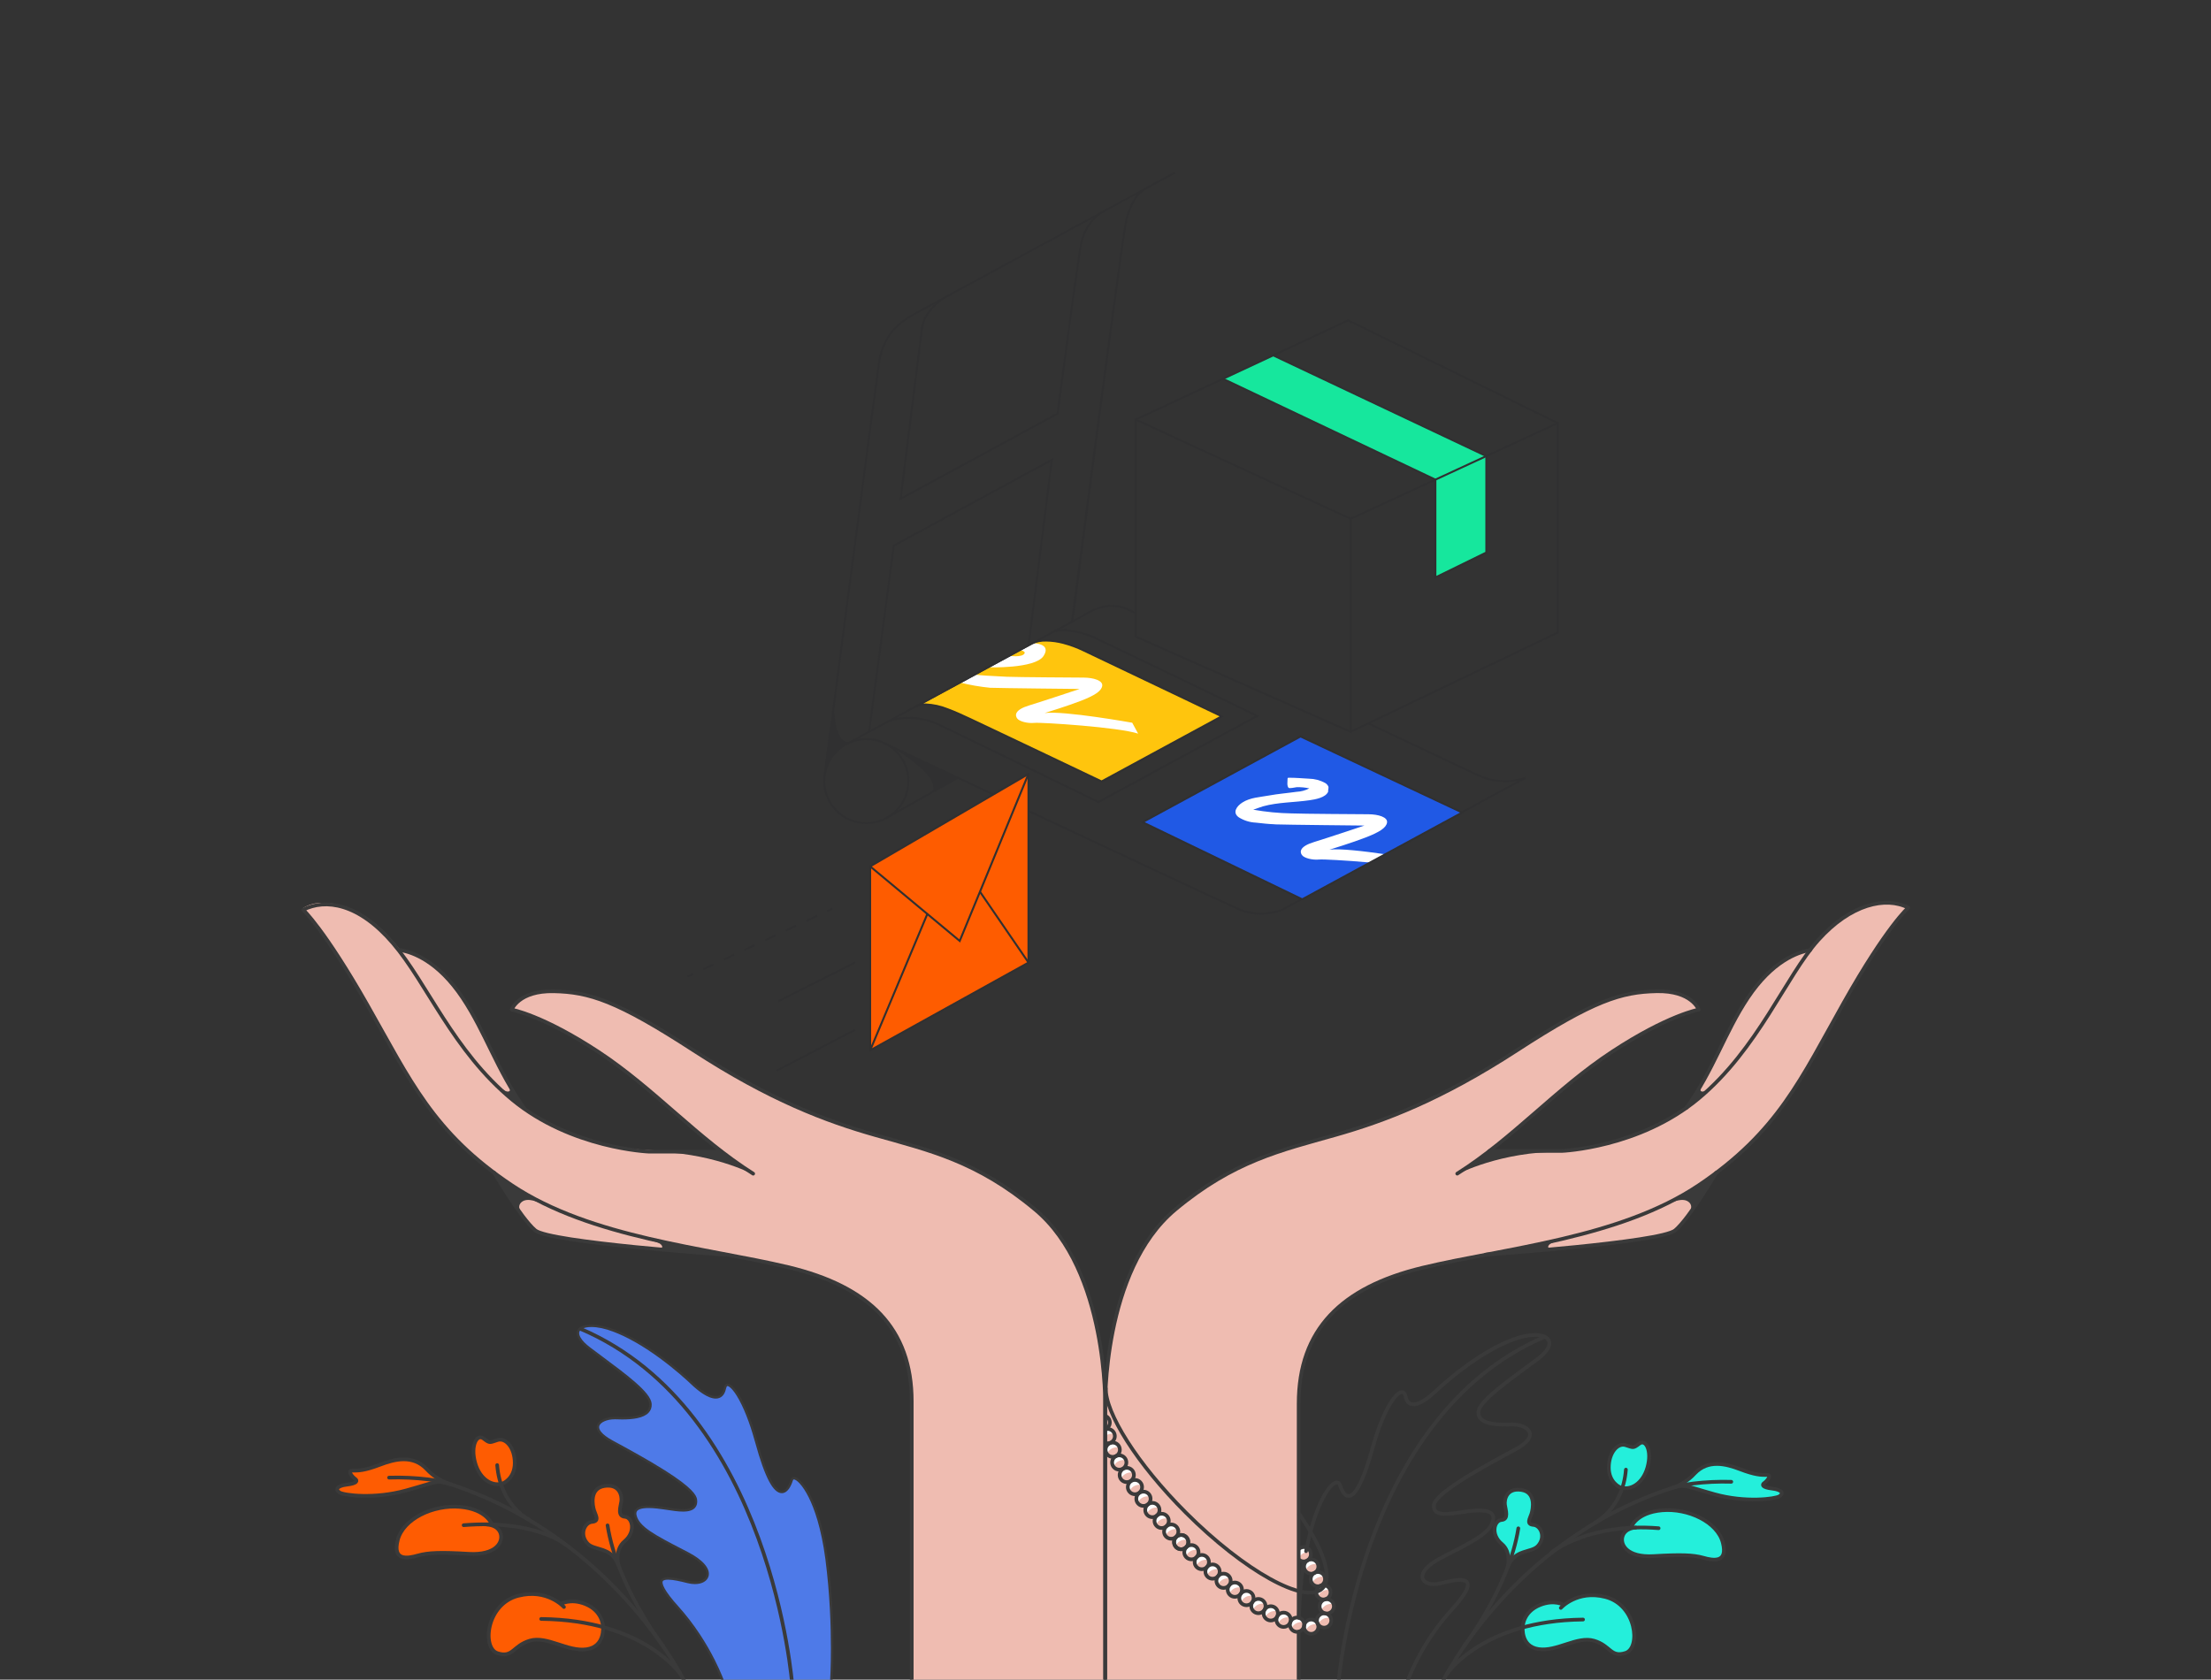 <?xml version="1.0" encoding="UTF-8"?>
<svg id="Calque_1" data-name="Calque 1" xmlns="http://www.w3.org/2000/svg" xmlns:xlink="http://www.w3.org/1999/xlink" viewBox="0 0 600 455.91">
  <rect x="0" y="0" width="600" height="455.91" fill="#333333" stroke="none"/>
  <defs>
    <style>
      .cls-1, .cls-2, .cls-3, .cls-4, .cls-5, .cls-6, .cls-7, .cls-8, .cls-9 {
        fill: none;
      }

      .cls-2 {
        stroke-miterlimit: 10;
        stroke-width: 1px;
      }

      .cls-2, .cls-3, .cls-4, .cls-5, .cls-6, .cls-7, .cls-8, .cls-9 {
        stroke: #3a3a3a;
      }

      .cls-3 {
        stroke-miterlimit: 10;
        stroke-width: 1px;
      }

      .cls-4 {
        stroke-miterlimit: 10;
        stroke-width: 1px;
      }

      .cls-5 {
        stroke-miterlimit: 10;
        stroke-width: 1px;
      }

      .cls-6 {
        stroke-width: .75px;
      }

      .cls-6, .cls-8, .cls-9 {
        stroke-linecap: round;
      }

      .cls-6, .cls-9 {
        stroke-linejoin: round;
      }

      .cls-10 {
        fill: #303031;
      }

      .cls-11 {
        fill: #24efdb;
      }

      .cls-12 {
        fill: #ffc50d;
      }

      .cls-13 {
        fill: #3a3a3a;
      }

      .cls-7 {
        stroke-miterlimit: 10;
      }

      .cls-14 {
        fill: #2059e5;
      }

      .cls-15 {
        fill: #fff;
      }

      .cls-16 {
        fill: #fe5c02;
      }

      .cls-17 {
        fill: #4e7ae8;
      }

      .cls-18 {
        fill: #16e79d;
      }

      .cls-19 {
        fill: #fe5c00;
      }

      .cls-20 {
        clip-path: url(#clippath);
      }

      .cls-21 {
        fill: #efbcb1;
      }
    </style>
    <clipPath id="clippath">
      <rect class="cls-1" x="186.5" y="46.68" width="236.45" height="244.14"/>
    </clipPath>
  </defs>
  <g>
    <g id="Groupe_6654" data-name="Groupe 6654">
      <path id="Tracé_134055" data-name="Tracé 134055" class="cls-16" d="M163.65,441.63s.08,3.37-1.52,4.66-3.94,2.08-7.74.91-4.83-1.73-7.73-2.09c-1.99-.2-3.98.34-5.6,1.52-.53.39-2.94,2.84-5.06,2.35s-3.33-1.83-3.38-4.91,1.15-6.47,4.56-9.3,8.69-2.09,9.69-1.84c1.58.43,3.1,1.07,4.51,1.89.89.66.88.44,1.38.28,1.93-.58,3.99-.51,5.87.2,2.83,1.1,4.18,3.06,4.52,4.13.22.72.39,1.46.5,2.21"/>
      <path id="Tracé_134056" data-name="Tracé 134056" class="cls-16" d="M167.68,424.09c-.75-1.35-1.92-2.43-3.33-3.07-2.35-1.05-3.97-.74-5.38-2.65-1.01-1.4-.9-3.31.26-4.58.55-.34,1.14-.6,1.76-.76.54-.03.96-.49.93-1.03,0-.13-.04-.26-.1-.38-.61-1.46-.95-3.02-.98-4.6-.01-2.01,1.37-3.81,3.35-3.71s2.76-.02,3.75,1.33.48,3.78.46,3.88-.41,1.7-.14,2.21c.25.5.73.86,1.28.96.74.2,1.36.72,1.69,1.42.41,1.3.22,2.72-.52,3.86-.83,1.02-1.3,1.52-1.97,2.25-.73.86-1.17,1.94-1.24,3.07-.12.6-.07,1.23.17,1.8"/>
      <path id="Tracé_134057" data-name="Tracé 134057" class="cls-16" d="M133.28,413.99s2.2.39,2.61,2.43-1.28,3.86-2.36,4.32-2.31,1.22-5.7,1.04c-3.45-.25-6.92-.32-10.38-.22-2.08.2-4.14.6-6.14,1.19-.92.19-2.95.15-3.31-1.04s-.8-2.39.49-5.22,4.73-5.37,7.65-6.23,4.93-1.43,8.06-1.29,5.45.91,6.71,1.92,1.67,1.26,2.09,2.01.27,1.1.27,1.1"/>
      <path id="Tracé_134074" data-name="Tracé 134074" class="cls-16" d="M135.92,402.77s-2.76.94-5.25-2.23c-1.69-2.27-2.43-5.11-2.08-7.91.17-.72.67-2.27,1.31-2.37s1.27.25,2.16.82.89.46,2.02.1,1.85-.87,3.24.19c1.44,1.33,2.29,3.18,2.37,5.13-.05,1.52-.3,3.78-1.44,4.79s-1.08,1.36-2.33,1.48"/>
      <path id="Tracé_134075" data-name="Tracé 134075" class="cls-16" d="M120.03,402.23c-.11-.03-1.61-.32-5.38,1.08s-9.53,2.29-12.65,2.61-7.7-.05-9.35-.61-1.34-1.53-.26-2,2.54-.25,3.37-.65,1.47-.57.81-1.12-1.44-1.13-1.51-1.75.07-.61.87-.62c2.38-.06,4.72-.57,6.91-1.49,2.98-1.33,4.9-1.66,6.52-1.57s3.83.21,5.45,1.74c1.18,1.15,2.43,2.22,3.74,3.22.77.56,1.5,1.16,1.5,1.16"/>
      <g id="Tracé_134088" data-name="Tracé 134088">
        <path class="cls-17" d="M196.61,457.47h28.92c.07-1.05.29-4.78.29-10.08,0-5.79-.25-14.69-1.5-24.25-1.12-8.59-3.08-13.89-4.53-16.83-.81-1.65-1.69-3.01-2.54-3.92-.7-.75-1.36-1.18-1.82-1.18-.1,0-.41,0-.57.51-.68,2.1-1.61,3.21-2.69,3.21-1.03,0-2.06-.99-3.15-3.01-1.2-2.23-2.45-5.74-3.74-10.44-.92-3.35-2.43-8.12-4.47-11.81-1.55-2.81-2.77-3.81-3.4-3.81-.42,0-.63.54-.72,1-.42,1.99-1.57,2.41-2.47,2.41-2.02,0-4.6-2.05-6.41-3.77-1.22-1.16-4.53-4.19-8.82-7.31-4.5-3.26-8.7-5.64-12.51-7.08-2.2-.83-4.28-1.27-6.01-1.27-1.92,0-3.25.56-3.57,1.5-.18.53-.04,1.19.39,1.91.51.85,1.39,1.76,2.62,2.69,1.13.86,2.3,1.73,3.53,2.65,3.1,2.3,6.3,4.68,8.75,6.83,2.87,2.52,4.24,4.32,4.31,5.67.04.83-.21,1.55-.76,2.12-1.1,1.16-3.38,1.72-6.96,1.72-.53,0-1.1-.01-1.7-.04-.11,0-.22,0-.33,0-2.26,0-4.19.91-4.5,2.11-.18.72.07,2.23,3.79,4.25l.4.22c3.66,1.99,9.18,4.99,13.74,7.87,2.51,1.59,4.48,2.99,5.88,4.17,1.71,1.45,2.61,2.6,2.74,3.52.12.82-.04,1.48-.45,1.97-.55.63-1.54.94-3.03.94-1.33,0-2.9-.24-4.28-.46-.33-.05-.64-.1-.95-.15-1.08-.16-2.69-.37-4.11-.37-1.76,0-2.89.31-3.37.93-.29.38-.35.88-.18,1.53.83,3.24,5.15,5.48,13,9.54.34.18.69.36,1.04.54,2.05,1.06,3.56,2.16,4.5,3.28,1.08,1.28,1.14,2.27.99,2.88-.29,1.21-1.61,1.96-3.43,1.96-.62,0-1.28-.09-1.95-.26-1.91-.49-3.87-.94-5.29-.94-.99,0-1.59.22-1.78.65-.2.46-.01,1.24.56,2.26.69,1.24,1.94,2.87,3.71,4.84,2.11,2.34,4.1,4.92,5.91,7.68,1.45,2.21,2.79,4.53,3.99,6.91,1.71,3.4,2.64,5.95,2.89,6.7Z"/>
        <path class="cls-13" d="M196.84,457.15c-.34-.95-1.24-3.34-2.84-6.52-1.2-2.39-2.55-4.72-4.01-6.94-1.82-2.77-3.82-5.37-5.94-7.72-1.76-1.95-2.99-3.56-3.67-4.78-.71-1.29-.62-1.81-.54-1.97.18-.4,1-.45,1.48-.45,1.38,0,3.32.45,5.21.93.7.18,1.38.27,2.03.27,1.98,0,3.41-.84,3.74-2.2.17-.68.12-1.78-1.06-3.17-.97-1.14-2.52-2.27-4.6-3.35-.35-.18-.7-.36-1.04-.54-3.91-2.02-7-3.62-9.16-5.1-2.17-1.49-3.3-2.79-3.67-4.23-.14-.55-.1-.96.13-1.25.29-.37,1.06-.81,3.12-.81,1.4,0,2.99.21,4.06.37.3.04.62.09.95.14,1.39.22,2.97.46,4.33.46,1.59,0,2.66-.35,3.28-1.06.48-.56.66-1.31.53-2.23-.16-1.12-1.24-3.16-8.77-7.92-4.57-2.89-10.1-5.9-13.76-7.88l-.4-.22c-1.47-.8-2.52-1.59-3.12-2.35-.45-.57-.62-1.08-.51-1.53.27-1.04,2.1-1.86,4.18-1.86.1,0,.21,0,.32,0,.6.02,1.18.04,1.71.04,1.63,0,2.96-.11,4.07-.34,1.43-.3,2.45-.78,3.12-1.48.61-.64.89-1.43.84-2.36-.04-.8-.48-1.72-1.35-2.81-.72-.89-1.72-1.91-3.07-3.09-2.46-2.16-5.67-4.54-8.77-6.85-1.24-.92-2.41-1.79-3.53-2.64-1.2-.91-2.06-1.79-2.54-2.6-.27-.45-.55-1.09-.36-1.64.12-.36.44-.66.93-.88.58-.26,1.39-.4,2.33-.4,1.69,0,3.73.43,5.89,1.25,3.78,1.42,7.96,3.79,12.43,7.04,4.27,3.1,7.57,6.13,8.78,7.28,1.85,1.76,4.51,3.86,6.64,3.86.72,0,1.32-.23,1.8-.69.47-.45.8-1.12.98-1.98.07-.34.22-.74.4-.74.38,0,1.52.76,3.11,3.65,2.02,3.66,3.53,8.41,4.44,11.74,1.29,4.72,2.56,8.26,3.76,10.51,1.15,2.14,2.27,3.18,3.44,3.18.71,0,1.35-.38,1.91-1.14.41-.56.78-1.34,1.09-2.3.09-.29.2-.29.26-.29.28,0,.85.28,1.58,1.08.82.89,1.68,2.22,2.49,3.84,1.44,2.91,3.38,8.18,4.5,16.73,1.24,9.53,1.5,18.42,1.5,24.2,0,4.87-.19,8.41-.27,9.76h-28.38M196.38,457.8h29.46s1.23-16.16-1.19-34.69c-2.42-18.54-9.13-24.47-10.09-21.48-1.35,4.21-4.43,6.33-8.95-10.22-3.68-13.48-8.42-18.44-9.22-14.61-.8,3.84-4.56,2.06-8.34-1.53-3.78-3.59-12.68-11.16-21.44-14.45-8.76-3.3-13.74.17-6.87,5.4,6.87,5.23,16.29,11.61,16.46,14.9.17,3.3-4.78,3.64-9.07,3.46-4.29-.17-8.59,2.95-1.2,6.96,7.39,4.01,22.08,11.93,22.6,15.55.52,3.61-4.74,2.47-8.34,1.94-3.61-.53-8.93-1.03-8.03,2.5.91,3.53,5.62,5.84,14.21,10.28,8.59,4.45,5.5,8.56.34,7.25-5.15-1.31-12.32-2.85-3.12,7.34,9.2,10.19,12.8,21.4,12.8,21.4Z"/>
      </g>
      <path id="Tracé_134089" data-name="Tracé 134089" class="cls-9" d="M186.59,457.95s-18.62-39.88-63.89-54.95c-2.11-.7-4.28-1.18-6.48-1.45-3.53-.43-7.09-.59-10.64-.48"/>
      <path id="Tracé_134090" data-name="Tracé 134090" class="cls-9" d="M184.59,454.37s-9.87-14.67-37.73-14.94"/>
      <path id="Tracé_134091" data-name="Tracé 134091" class="cls-9" d="M152.19,435.35s2.62-1.56,6.58,0c4.85,1.91,4.85,6.08,4.85,6.08,0,0,.67,5.49-4.43,6.23s-10.72-3.72-15.39-2.34-4.57,4.78-8.81,3.4-3.05-13.38,5.67-15.59c7.87-2,12.38,3.06,12.38,3.06"/>
      <path id="Tracé_134092" data-name="Tracé 134092" class="cls-9" d="M180.01,446.9s-12.58-16.43-15.14-32.87"/>
      <path id="Tracé_134093" data-name="Tracé 134093" class="cls-9" d="M167.79,424.71s-1.05-4.08,1.7-6.35c3.1-2.57,2.17-6.51.07-6.67s-1.16-2.73-.95-4.19-.44-4.79-4.58-4.16-3.22,5.31-2.8,6.64,1.55,2.92-.57,3.1c-1.97.17-3.5,3.33-1.27,5.83,1.84,2.06,6.45.79,8.4,5.8Z"/>
      <path id="Tracé_134094" data-name="Tracé 134094" class="cls-9" d="M153.35,419.18s-8.2-6.76-27.53-5.2"/>
      <path id="Tracé_134095" data-name="Tracé 134095" class="cls-9" d="M132.17,413.81s2.86.03,3.66,2.36-1.14,6.03-8.65,5.58-10.98-.34-13.77.46-6.94,1.54-5.47-4.21,9.62-9.62,16.9-8.99,8.65,4.78,8.65,4.78"/>
      <path id="Tracé_134096" data-name="Tracé 134096" class="cls-9" d="M143.58,412.49s-7.81-3.85-8.66-14.82"/>
      <path id="Tracé_134097" data-name="Tracé 134097" class="cls-9" d="M136.59,402.57s3.1-1.29,3.1-5.47-2.46-6.93-4.65-6.24-2.05.96-3.83-.41-3.6,1.92-2.26,6.65c1.27,4.48,4.76,6.57,7.65,5.47Z"/>
      <path id="Tracé_134098" data-name="Tracé 134098" class="cls-9" d="M122.31,402.86c-2.5-.76-4.76-2.18-6.53-4.11-3.73-3.92-8.6-2.74-12.7-1.17s-5.83,1.62-7.41,1.59.04,1.79.72,2.25.61,1.21-2.25,1.55-3.14,1.42-1.98,2.15,9.42,1.84,18.08-.57,8.1-2.9,12.06-1.68Z"/>
      <path id="Tracé_134099" data-name="Tracé 134099" class="cls-9" d="M215.01,457.55s-5.48-74.64-57.44-96.85"/>
    </g>
    <path id="Tracé_87366" data-name="Tracé 87366" class="cls-6" d="M252.65,342.67s15.93-.42,20.84,0,12.76,1.56,16.08,1.47,1.87,2.97-9.21,3.82c-11.08.86-27.72.93-27.72.93"/>
    <path id="Tracé_87371" data-name="Tracé 87371" class="cls-6" d="M252.65,363.33s11.69.16,16.03,1.33,7.66,2.87,3.84,3.46-19.87.94-19.87.94"/>
    <path id="Tracé_87372" data-name="Tracé 87372" class="cls-21" d="M299.92,458.03v-78.6s-.23-22.64-9.69-39.67c-9.46-17.03-29.38-24.47-39.15-27.76-9.77-3.28-23.18-6.27-32.31-10.43s-19.29-9.26-27.43-14.46c-8.14-5.2-16.5-10.55-22.89-13.53s-12.55-4.97-19.84-4.52-8.84,3.32-9.77,4.97c0,0,8.95,2.05,20.62,9.59,11.67,7.54,12.82,9.16,12.82,9.16,0,0,12.31,10.52,15.77,13.45s8.1,6.5,8.1,6.5c0,0-5.44-.15-13.96-.34s-14.3-.45-23.88-3.62c-5.83-1.95-11.35-4.73-16.39-8.26l-4.41-7.24-7.91-15.52s-4.24-8.32-9.02-13.04c-4.78-4.73-8.44-6.2-11.93-6.82,0,0-5.76-7.72-12.28-10.67s-11.2-2.65-14.21-.69c5.53,6.39,10.39,13.32,14.51,20.7,7.06,12.54,13.16,23.58,17.1,29.55,4.51,6.7,9.88,12.77,15.97,18.06,6.01,5.13,7.63,5.65,8.46,6.9s1.1,4.83,2.03,6.13,3,4.27,5.24,6.25c0,0,3.29,1.77,17.7,3.38,14.41,1.61,24.34,2.34,24.5,2.34s9.47.78,9.47.78c0,0,15.24,2.65,23.2,5.25s15.81,7.33,20.6,13.52,6.5,14.49,6.5,21.6v77.04h52.5Z"/>
    <path id="Tracé_87373" data-name="Tracé 87373" class="cls-21" d="M300,458.03v-78.6s.23-22.64,9.69-39.67c9.46-17.03,29.38-24.47,39.15-27.76,9.77-3.28,23.18-6.27,32.31-10.43s19.28-9.26,27.42-14.46c8.14-5.2,16.5-10.55,22.89-13.53,6.39-2.97,12.55-4.97,19.84-4.52s8.84,3.32,9.77,4.97c0,0-8.95,2.05-20.62,9.59s-12.82,9.16-12.82,9.16c0,0-12.31,10.52-15.77,13.45s-8.1,6.5-8.1,6.5c0,0,5.44-.15,13.96-.34,8.52-.19,14.3-.45,23.88-3.62,5.83-1.95,11.35-4.73,16.39-8.26l4.42-7.24,7.91-15.52s4.24-8.32,9.02-13.04,8.44-6.2,11.93-6.82c0,0,5.76-7.72,12.28-10.67s11.2-2.65,14.21-.69c-5.53,6.38-10.39,13.32-14.5,20.69-7.06,12.54-13.16,23.58-17.1,29.55-4.51,6.7-9.88,12.77-15.97,18.06-6.01,5.13-7.63,5.65-8.46,6.9s-1.1,4.83-2.03,6.13-3,4.27-5.24,6.25c0,0-3.29,1.77-17.7,3.38-14.41,1.61-24.34,2.34-24.5,2.34s-9.47.78-9.47.78c0,0-15.24,2.65-23.2,5.25s-15.81,7.33-20.6,13.52-6.5,14.49-6.5,21.6v77.04h-52.5Z"/>
    <path id="Tracé_87374" data-name="Tracé 87374" class="cls-21" d="M350.03,440.99c0-1.07.87-1.94,1.94-1.94s1.94.87,1.94,1.94c0,1.07-.87,1.94-1.94,1.94h0c-1.07,0-1.94-.87-1.94-1.94"/>
    <path id="Tracé_87375" data-name="Tracé 87375" class="cls-21" d="M353.88,441.53c0-1.07.87-1.94,1.94-1.94s1.94.87,1.94,1.94c0,1.07-.87,1.94-1.94,1.94h0c-1.07,0-1.94-.87-1.94-1.94"/>
    <path id="Tracé_87376" data-name="Tracé 87376" class="cls-21" d="M357.44,439.85c0-1.07.87-1.94,1.94-1.94s1.94.87,1.94,1.94c0,1.07-.87,1.94-1.94,1.94h0c-1.07,0-1.94-.87-1.94-1.94"/>
    <path id="Tracé_87377" data-name="Tracé 87377" class="cls-21" d="M358.1,435.97c0-1.07.87-1.94,1.94-1.94s1.94.87,1.94,1.94c0,1.07-.87,1.94-1.94,1.94h0c-1.07,0-1.94-.87-1.94-1.94"/>
    <path id="Tracé_87378" data-name="Tracé 87378" class="cls-21" d="M357.08,432.2c0-1.07.87-1.94,1.94-1.94s1.94.87,1.94,1.94c0,1.07-.87,1.94-1.94,1.94h0c-1.07,0-1.94-.87-1.94-1.94"/>
    <path id="Tracé_87379" data-name="Tracé 87379" class="cls-21" d="M355.66,428.62c0-1.07.87-1.94,1.94-1.94s1.94.87,1.94,1.94c0,1.07-.87,1.94-1.94,1.94h0c-1.07,0-1.94-.87-1.94-1.94"/>
    <path id="Tracé_87380" data-name="Tracé 87380" class="cls-21" d="M353.88,425.21c0-1.07.87-1.94,1.94-1.94s1.94.87,1.94,1.94c0,1.07-.87,1.94-1.94,1.94h0c-1.07,0-1.94-.87-1.94-1.94"/>
    <path id="Tracé_87381" data-name="Tracé 87381" class="cls-21" d="M351.79,421.86c0-1.07.87-1.94,1.94-1.94s1.94.87,1.94,1.94c0,1.07-.87,1.94-1.94,1.94h0c-1.07,0-1.94-.87-1.94-1.94"/>
    <path id="Tracé_126771" data-name="Tracé 126771" class="cls-15" d="M303.07,392.84c.22,0,.44.03.65.08-.34-.98-1.4-1.5-2.38-1.17-.98.34-1.5,1.4-1.17,2.38.06.17.14.33.25.48.44-1.07,1.49-1.77,2.65-1.77"/>
    <path id="Tracé_126772" data-name="Tracé 126772" class="cls-15" d="M304.84,396.3c.22,0,.44.03.65.08-.34-.98-1.4-1.5-2.38-1.17-.98.34-1.5,1.4-1.17,2.38.06.17.14.33.25.48.44-1.07,1.49-1.77,2.65-1.77"/>
    <path id="Tracé_126773" data-name="Tracé 126773" class="cls-15" d="M306.84,399.67c.22,0,.44.03.65.08-.34-.98-1.4-1.5-2.38-1.17-.98.34-1.5,1.4-1.17,2.38.06.17.14.33.25.48.44-1.07,1.49-1.77,2.65-1.77"/>
    <path id="Tracé_126774" data-name="Tracé 126774" class="cls-15" d="M309.16,403.01c.22,0,.44.03.65.08-.34-.98-1.4-1.5-2.38-1.17-.98.34-1.5,1.4-1.17,2.38.06.17.14.33.25.48.44-1.07,1.49-1.77,2.65-1.77"/>
    <path id="Tracé_126775" data-name="Tracé 126775" class="cls-15" d="M311.4,406.15c.22,0,.44.03.65.08-.34-.98-1.4-1.5-2.38-1.17-.98.34-1.5,1.4-1.17,2.38.06.17.14.33.25.48.44-1.07,1.49-1.77,2.65-1.77"/>
    <path id="Tracé_126776" data-name="Tracé 126776" class="cls-15" d="M313.83,409.17c.22,0,.44.03.65.08-.34-.98-1.4-1.5-2.38-1.17-.98.34-1.5,1.4-1.17,2.38.06.17.14.33.25.48.44-1.07,1.49-1.77,2.65-1.77"/>
    <path id="Tracé_126777" data-name="Tracé 126777" class="cls-15" d="M316.34,412.13c.22,0,.44.03.65.08-.34-.98-1.4-1.5-2.38-1.17-.98.34-1.5,1.4-1.17,2.38.06.17.14.33.25.48.44-1.07,1.49-1.77,2.65-1.77"/>
    <path id="Tracé_126778" data-name="Tracé 126778" class="cls-15" d="M318.96,415.04c.22,0,.44.03.65.08-.34-.98-1.4-1.5-2.38-1.17-.98.34-1.5,1.4-1.17,2.38.06.17.14.33.25.48.44-1.07,1.49-1.77,2.65-1.77"/>
    <path id="Tracé_126779" data-name="Tracé 126779" class="cls-15" d="M321.64,417.92c.22,0,.44.03.65.08-.34-.98-1.4-1.5-2.38-1.17-.98.34-1.5,1.4-1.17,2.38.06.17.14.33.25.48.44-1.07,1.49-1.77,2.65-1.77"/>
    <path id="Tracé_126780" data-name="Tracé 126780" class="cls-15" d="M324.49,420.65c.22,0,.44.03.65.08-.34-.98-1.4-1.5-2.38-1.17-.98.34-1.5,1.4-1.17,2.38.06.17.14.33.25.48.44-1.07,1.49-1.77,2.65-1.77"/>
    <path id="Tracé_126781" data-name="Tracé 126781" class="cls-15" d="M327.24,423.35c.22,0,.44.03.65.08-.34-.98-1.4-1.5-2.38-1.17-.98.34-1.5,1.4-1.17,2.38.06.17.14.33.25.48.44-1.07,1.49-1.77,2.65-1.77"/>
    <path id="Tracé_126782" data-name="Tracé 126782" class="cls-15" d="M330.16,425.9c.22,0,.44.03.65.08-.34-.98-1.4-1.5-2.38-1.17-.98.34-1.5,1.4-1.17,2.38.06.17.14.33.25.48.44-1.07,1.49-1.77,2.65-1.77"/>
    <path id="Tracé_126783" data-name="Tracé 126783" class="cls-15" d="M333.15,428.41c.22,0,.44.03.65.08-.34-.98-1.4-1.5-2.38-1.17-.98.34-1.5,1.4-1.17,2.38.06.17.14.33.25.48.44-1.07,1.49-1.77,2.65-1.77"/>
    <path id="Tracé_126784" data-name="Tracé 126784" class="cls-15" d="M336.22,430.85c.22,0,.44.03.65.08-.34-.98-1.4-1.5-2.38-1.17-.98.34-1.5,1.4-1.17,2.38.06.17.14.33.25.48.44-1.07,1.49-1.77,2.65-1.77"/>
    <path id="Tracé_126785" data-name="Tracé 126785" class="cls-15" d="M339.4,433.13c.22,0,.44.03.65.08-.34-.98-1.4-1.5-2.38-1.17-.98.34-1.5,1.4-1.17,2.38.06.17.14.33.25.48.44-1.07,1.49-1.77,2.65-1.77"/>
    <path id="Tracé_126786" data-name="Tracé 126786" class="cls-15" d="M342.62,435.26c.22,0,.44.03.65.08-.34-.98-1.4-1.5-2.38-1.17-.98.34-1.5,1.4-1.17,2.38.06.17.14.33.25.48.44-1.07,1.49-1.77,2.65-1.77"/>
    <path id="Tracé_126787" data-name="Tracé 126787" class="cls-15" d="M345.95,437.27c.22,0,.44.03.65.08-.34-.98-1.4-1.5-2.38-1.17-.98.34-1.5,1.4-1.17,2.38.06.17.14.33.25.48.44-1.07,1.49-1.77,2.65-1.77"/>
    <path id="Tracé_126788" data-name="Tracé 126788" class="cls-15" d="M349.43,438.98c.22,0,.44.03.65.08-.34-.98-1.4-1.5-2.38-1.17-.98.34-1.5,1.4-1.17,2.38.06.17.14.33.25.48.44-1.07,1.49-1.77,2.65-1.77"/>
    <path id="Tracé_126789" data-name="Tracé 126789" class="cls-15" d="M353.08,440.29c.22,0,.44.03.65.08-.34-.98-1.4-1.5-2.38-1.17-.98.34-1.5,1.4-1.17,2.38.06.17.14.33.25.48.44-1.07,1.49-1.77,2.65-1.77"/>
    <path id="Tracé_126790" data-name="Tracé 126790" class="cls-15" d="M356.95,440.84c.22,0,.44.03.65.08-.34-.98-1.4-1.5-2.38-1.17-.98.34-1.5,1.4-1.17,2.38.06.17.14.33.25.48.44-1.07,1.49-1.77,2.65-1.77"/>
    <path id="Tracé_126791" data-name="Tracé 126791" class="cls-15" d="M360.38,439.1c.22,0,.44.03.65.08-.34-.98-1.4-1.5-2.38-1.17-.98.34-1.5,1.4-1.17,2.38.06.17.14.33.25.48.44-1.07,1.49-1.77,2.65-1.77"/>
    <path id="Tracé_126792" data-name="Tracé 126792" class="cls-15" d="M361.21,435.34c.22,0,.44.03.65.08-.34-.98-1.4-1.5-2.38-1.17-.98.34-1.5,1.4-1.17,2.38.06.17.14.33.25.48.44-1.07,1.49-1.77,2.65-1.77"/>
    <path id="Tracé_126793" data-name="Tracé 126793" class="cls-15" d="M360.31,431.54c.22,0,.44.03.65.08-.34-.98-1.4-1.5-2.38-1.17-.98.34-1.5,1.4-1.17,2.38.06.17.14.33.25.48.44-1.07,1.49-1.77,2.65-1.77"/>
    <path id="Tracé_126794" data-name="Tracé 126794" class="cls-15" d="M358.73,427.96c.22,0,.44.03.65.08-.34-.98-1.4-1.5-2.38-1.17-.98.34-1.5,1.4-1.17,2.38.06.17.14.33.25.48.44-1.07,1.49-1.77,2.65-1.77"/>
    <path id="Tracé_126795" data-name="Tracé 126795" class="cls-15" d="M356.9,424.52c.22,0,.44.03.65.08-.34-.98-1.4-1.5-2.38-1.17-.98.34-1.5,1.4-1.17,2.38.06.17.14.33.25.48.44-1.07,1.49-1.77,2.65-1.77"/>
    <path id="Tracé_126796" data-name="Tracé 126796" class="cls-15" d="M353.93,420.05c-.64,0-1.23.32-1.57.86v2.04s.03.05.04.07c.53-1.3,1.93-2.02,3.3-1.7-.26-.76-.97-1.27-1.77-1.27"/>
    <path id="Tracé_126797" data-name="Tracé 126797" class="cls-15" d="M299.81,384.37v1.2c.42-.1.86-.1,1.28,0-.2-.59-.68-1.04-1.28-1.2"/>
    <path id="Tracé_126798" data-name="Tracé 126798" class="cls-15" d="M300.61,387.94c-.28,0-.55.06-.8.19v1.75c.69-.63,1.66-.88,2.57-.66-.26-.76-.97-1.27-1.77-1.27"/>
    <path id="Tracé_126804" data-name="Tracé 126804" class="cls-11" d="M413.22,441.74s-.08,3.28,1.48,4.54,3.84,2.03,7.54.88,4.71-1.69,7.54-2.03c1.94-.2,3.88.33,5.46,1.48.52.38,2.87,2.77,4.94,2.29s3.25-1.79,3.3-4.79-1.13-6.31-4.44-9.07-8.47-2.04-9.45-1.8c-1.54.42-3.02,1.04-4.4,1.85-.87.64-.86.43-1.35.27-1.88-.57-3.89-.5-5.73.2-2.76,1.07-4.08,2.98-4.41,4.02-.21.7-.38,1.42-.48,2.15"/>
    <path id="Tracé_126805" data-name="Tracé 126805" class="cls-11" d="M409.3,424.65c.73-1.32,1.87-2.37,3.25-2.99,2.29-1.02,3.87-.72,5.24-2.58.98-1.36.87-3.22-.25-4.47-.53-.33-1.11-.58-1.72-.74-.53-.03-.93-.48-.9-1.01,0-.13.04-.25.09-.37.6-1.42.92-2.94.95-4.48.01-1.95-1.33-3.71-3.27-3.62s-2.69-.02-3.65,1.3-.47,3.69-.45,3.78.4,1.65.14,2.15c-.25.49-.71.84-1.25.94-.72.2-1.33.71-1.65,1.39-.4,1.27-.21,2.65.51,3.77.81.99,1.27,1.48,1.92,2.19.71.84,1.14,1.89,1.21,2.99.12.59.06,1.2-.16,1.76"/>
    <path id="Tracé_126806" data-name="Tracé 126806" class="cls-11" d="M442.82,414.8s-2.15.38-2.55,2.37,1.25,3.76,2.3,4.22,2.25,1.19,5.56,1.01c3.37-.24,6.74-.31,10.12-.22,2.03.2,4.03.58,5.98,1.16.9.18,2.88.15,3.23-1.01s.78-2.33-.48-5.09-4.61-5.24-7.45-6.08-4.81-1.39-7.86-1.26-5.31.89-6.54,1.87-1.63,1.23-2.04,1.96-.27,1.07-.27,1.07"/>
    <path id="Tracé_126823" data-name="Tracé 126823" class="cls-11" d="M440.25,403.86s2.69.92,5.12-2.17c1.65-2.21,2.37-4.98,2.03-7.71-.16-.7-.65-2.21-1.28-2.31s-1.24.25-2.11.8-.87.45-1.97.1-1.8-.85-3.16.19-2.36,3.53-2.31,5,.29,3.69,1.41,4.67,1.05,1.32,2.27,1.44"/>
    <path id="Tracé_126824" data-name="Tracé 126824" class="cls-11" d="M455.74,403.34c.1-.02,1.57-.31,5.25,1.06s9.29,2.23,12.33,2.54,7.5-.05,9.11-.59,1.31-1.49.26-1.95-2.47-.24-3.28-.63-1.43-.56-.79-1.1,1.41-1.1,1.47-1.71-.07-.59-.85-.6c-2.32-.06-4.6-.55-6.73-1.45-2.91-1.29-4.78-1.62-6.35-1.53s-3.73.2-5.31,1.7c-1.15,1.12-2.37,2.16-3.64,3.14-.75.54-1.46,1.13-1.46,1.13"/>
    <path id="Tracé_133347" data-name="Tracé 133347" class="cls-21" d="M437.25,285.61l7.79-4.77s-1.97-8.26-3.6-10.86c0,0-6.52,2.06-6.57,2.08s-.5,7.25-.5,7.25l2.89,6.3Z"/>
    <path id="Tracé_133356" data-name="Tracé 133356" class="cls-9" d="M353.77,423.9c-.72,5.03-1.15,10.1-1.28,15.18"/>
    <path id="Tracé_133357" data-name="Tracé 133357" class="cls-9" d="M381.45,457.62c2.81-7.65,7.06-14.7,12.53-20.74,9-9.88,1.99-8.39-3.06-7.12s-8.07-2.71.34-7.02,13.02-6.55,13.91-9.97-4.32-2.94-7.86-2.42-8.67,1.62-8.17-1.88,14.89-11.18,22.12-15.07,3.03-6.92-1.18-6.75-9.04-.16-8.88-3.36,9.39-9.38,16.11-14.45c6.73-5.07,1.85-8.43-6.73-5.24s-17.29,10.53-20.98,14.01-7.37,5.2-8.16,1.48-5.42,1.09-9.03,14.16c-4.43,16.05-7.44,13.99-8.76,9.91-.94-2.9-6.24,2.31-9.22,17.88"/>
    <path id="Tracé_133358" data-name="Tracé 133358" class="cls-9" d="M390.86,457.65s18.15-38.88,62.27-53.57c2.05-.68,4.17-1.15,6.31-1.41,3.44-.42,6.91-.57,10.38-.47"/>
    <path id="Tracé_133359" data-name="Tracé 133359" class="cls-9" d="M392.81,454.16s9.62-14.3,36.78-14.57"/>
    <path id="Tracé_133360" data-name="Tracé 133360" class="cls-9" d="M424.39,435.62s-2.55-1.53-6.42,0c-4.73,1.87-4.73,5.93-4.73,5.93,0,0-.65,5.35,4.31,6.07s10.45-3.62,15.01-2.28,4.45,4.66,8.59,3.31,2.98-13.04-5.52-15.2c-7.68-1.95-12.07,2.98-12.07,2.98"/>
    <path id="Tracé_133361" data-name="Tracé 133361" class="cls-9" d="M397.27,446.87s12.26-16.02,14.76-32.04"/>
    <path id="Tracé_133362" data-name="Tracé 133362" class="cls-9" d="M409.18,425.25s1.02-3.98-1.65-6.19c-3.03-2.51-2.11-6.34-.06-6.5s1.13-2.66.93-4.09.43-4.67,4.46-4.06,3.14,5.17,2.73,6.47-1.51,2.85.56,3.02c1.92.16,3.42,3.25,1.23,5.69-1.8,2.01-6.29.77-8.19,5.65Z"/>
    <path id="Tracé_133363" data-name="Tracé 133363" class="cls-9" d="M421.11,421.31s10.15-8.03,28.99-6.51"/>
    <path id="Tracé_133364" data-name="Tracé 133364" class="cls-9" d="M443.9,414.63s-2.79.03-3.56,2.3,1.11,5.88,8.43,5.44,10.71-.33,13.42.44,6.77,1.5,5.33-4.1-9.38-9.38-16.48-8.77-8.43,4.66-8.43,4.66"/>
    <path id="Tracé_133365" data-name="Tracé 133365" class="cls-9" d="M432.78,413.34s7.61-3.75,8.44-14.44"/>
    <path id="Tracé_133366" data-name="Tracé 133366" class="cls-9" d="M439.6,403.67s-3.02-1.26-3.02-5.33,2.4-6.75,4.54-6.09,2,.93,3.74-.4,3.51,1.87,2.2,6.49c-1.24,4.36-4.64,6.4-7.46,5.33Z"/>
    <path id="Tracé_133367" data-name="Tracé 133367" class="cls-9" d="M453.51,403.96c2.44-.75,4.64-2.13,6.36-4.01,3.63-3.83,8.38-2.68,12.37-1.15s5.68,1.58,7.22,1.55-.04,1.74-.71,2.19-.6,1.18,2.2,1.51,3.06,1.39,1.93,2.09-9.18,1.8-17.62-.56-7.9-2.82-11.75-1.63Z"/>
    <path id="Tracé_133368" data-name="Tracé 133368" class="cls-9" d="M363.14,457.66s5.36-73.16,56.01-94.8"/>
    <path id="Tracé_133371" data-name="Tracé 133371" class="cls-9" d="M299.91,455.67v-73.81s.86-36.91-18.97-53.51c-15.85-13.27-28.82-16.12-43.4-20.26-13.3-3.78-28.58-9.49-49.38-23.01-20.8-13.52-28.29-15.81-37.86-16.02s-11.44,4.99-11.44,4.99c0,0,8.32,1.46,23.51,11.44,15.19,9.99,26.84,23.51,42.02,33.08"/>
    <path id="Tracé_133372" data-name="Tracé 133372" class="cls-9" d="M195.71,312.59h-19.59s-21.01-.8-37.11-14.1c-16.1-13.3-23.09-31.61-32.38-42.47s-18.26-12.16-24.36-9.09c0,0,5.75,5.32,17.38,25.76,11.63,20.43,17.84,34.77,39.32,49.07,21.48,14.3,52.73,16.89,74.84,22.16,22.11,5.27,33.61,16.62,33.61,36.48v78.05"/>
    <path id="Tracé_133373" data-name="Tracé 133373" class="cls-9" d="M108.65,257.89c3.43.57,10.26,3.04,16.88,12.95,6.28,9.41,9.33,19.65,16.69,29.89"/>
    <path id="Tracé_133374" data-name="Tracé 133374" class="cls-9" d="M134.14,318.35s7.19,12.28,11.09,15.59,51.47,6.61,51.47,6.61"/>
    <path id="Tracé_133375" data-name="Tracé 133375" class="cls-13" d="M204.08,318.61s-11.3-6.02-28.04-6.02l18.55-.06c.62-.11,1.27.05,1.77.43.86.65,6.97,4.93,6.92,4.9s.79.75.79.75"/>
    <path id="Tracé_133376" data-name="Tracé 133376" class="cls-13" d="M141.53,329.34s-1.49-1.9.1-3.13,4.45.02,6.38.92l.17-.08-8.68-4.94-3.13-2.15-1.61-1.17c.09.64.35,1.26.73,1.78.74,1.2,4.22,6.54,4.22,6.54,0,0,1.48,2.51,1.82,2.22"/>
    <path id="Tracé_133377" data-name="Tracé 133377" class="cls-13" d="M176.06,336.51s2.38.59,3.07,1.09,1.14,1.43-.86,1.25.1.26.1.26l16.22,1.22-8.45-1.91-9.24-2.06-.84.15Z"/>
    <path id="Tracé_133378" data-name="Tracé 133378" class="cls-13" d="M135.88,295.23s1.14,1.18,2.09,1.04.04-1.71.04-1.71l1.5,2.11,2.19,3.32c-.51-.16-1-.4-1.44-.71-1.3-.99-2.54-2.05-3.73-3.17l-.64-.87Z"/>
    <path id="Tracé_133379" data-name="Tracé 133379" class="cls-9" d="M299.93,457.81v-75.96s-.86-36.91,18.97-53.51c15.85-13.27,28.82-16.12,43.4-20.26,13.3-3.78,28.58-9.49,49.38-23.01,20.8-13.52,28.29-15.81,37.86-16.02s11.44,4.99,11.44,4.99c0,0-8.32,1.46-23.51,11.44s-26.84,23.51-42.02,33.08"/>
    <path id="Tracé_133467" data-name="Tracé 133467" class="cls-8" d="M352.41,442.93v14.73"/>
    <path id="Tracé_133380" data-name="Tracé 133380" class="cls-9" d="M404.2,312.4h19.62s21.05-.81,37.17-14.27c16.12-13.46,23.62-33.13,32.43-42.96s18.32-11.91,24.43-8.8c0,0-5.79,4.99-17.44,25.66-11.65,20.67-17.87,35.17-39.38,49.64s-52.81,17.09-74.95,22.42-33.66,16.81-33.66,36.91v58.05"/>
    <path id="Tracé_133381" data-name="Tracé 133381" class="cls-9" d="M491.19,257.89c-3.43.57-10.26,3.04-16.88,12.95-6.28,9.41-9.33,19.65-16.69,29.89"/>
    <path id="Tracé_133382" data-name="Tracé 133382" class="cls-9" d="M465.7,318.35s-7.19,12.28-11.09,15.59-51.47,6.61-51.47,6.61"/>
    <path id="Tracé_133383" data-name="Tracé 133383" class="cls-13" d="M395.75,318.61s11.3-6.02,28.04-6.02l-18.55-.06c-.62-.11-1.27.05-1.77.43-.86.65-6.97,4.93-6.92,4.9s-.79.75-.79.75"/>
    <path id="Tracé_133384" data-name="Tracé 133384" class="cls-13" d="M458.31,329.34s1.49-1.9-.1-3.13-4.45.02-6.38.92l-.17-.08,8.68-4.94,3.13-2.15,1.61-1.17c-.09.64-.35,1.26-.73,1.78-.74,1.2-4.22,6.54-4.22,6.54,0,0-1.48,2.51-1.82,2.22"/>
    <path id="Tracé_133385" data-name="Tracé 133385" class="cls-13" d="M423.78,336.51s-2.38.59-3.07,1.09-1.14,1.43.86,1.25-.1.26-.1.26l-16.22,1.22,8.45-1.91,9.24-2.06.84.15Z"/>
    <path id="Tracé_133386" data-name="Tracé 133386" class="cls-13" d="M463.96,295.23s-1.14,1.18-2.09,1.04-.04-1.71-.04-1.71l-1.5,2.11-2.19,3.32c.51-.16,1-.4,1.44-.71,1.3-.99,2.54-2.05,3.73-3.17l.64-.87Z"/>
    <path id="Tracé_133387" data-name="Tracé 133387" class="cls-7" d="M352.43,410.72c6.61,9.53,9.38,17.47,6.45,20.41-4.56,4.56-21.16-4.65-37.08-20.57-13.3-13.3-21.91-27.07-21.73-33.9"/>
    <path id="Tracé_133388" data-name="Tracé 133388" class="cls-7" d="M299.98,387.96c1.02-.34,2.12.22,2.46,1.24.34,1.02-.22,2.12-1.24,2.46-.4.13-.84.13-1.24,0"/>
    <path id="Tracé_133389" data-name="Tracé 133389" class="cls-7" d="M299.92,384.3c1.01.38,1.51,1.5,1.14,2.5-.2.53-.61.94-1.14,1.14"/>
    <circle id="Ellipse_6318" data-name="Ellipse 6318" class="cls-4" cx="301.96" cy="393.5" r="1.94"/>
    <circle id="Ellipse_6319" data-name="Ellipse 6319" class="cls-4" cx="303.73" cy="396.96" r="1.94"/>
    <circle id="Ellipse_6320" data-name="Ellipse 6320" class="cls-4" cx="305.77" cy="400.35" r="1.94"/>
    <circle id="Ellipse_6321" data-name="Ellipse 6321" class="cls-4" cx="307.99" cy="403.64" r="1.94"/>
    <circle id="Ellipse_6322" data-name="Ellipse 6322" class="cls-4" cx="310.3" cy="406.81" r="1.94"/>
    <circle id="Ellipse_6323" data-name="Ellipse 6323" class="cls-2" cx="312.72" cy="409.86" r="1.94"/>
    <circle id="Ellipse_6324" data-name="Ellipse 6324" class="cls-2" cx="315.24" cy="412.81" r="1.94"/>
    <circle id="Ellipse_6325" data-name="Ellipse 6325" class="cls-2" cx="317.83" cy="415.72" r="1.94"/>
    <circle id="Ellipse_6326" data-name="Ellipse 6326" class="cls-2" cx="320.53" cy="418.57" r="1.94"/>
    <circle id="Ellipse_6327" data-name="Ellipse 6327" class="cls-2" cx="320.55" cy="418.57" r="1.94"/>
    <circle id="Ellipse_6328" data-name="Ellipse 6328" class="cls-2" cx="323.31" cy="421.31" r="1.94"/>
    <circle id="Ellipse_6329" data-name="Ellipse 6329" class="cls-2" cx="326.13" cy="423.99" r="1.94"/>
    <circle id="Ellipse_6330" data-name="Ellipse 6330" class="cls-2" cx="329.05" cy="426.57" r="1.94"/>
    <circle id="Ellipse_6331" data-name="Ellipse 6331" class="cls-2" cx="332.04" cy="429.07" r="1.94"/>
    <circle id="Ellipse_6332" data-name="Ellipse 6332" class="cls-2" cx="335.1" cy="431.48" r="1.94"/>
    <circle id="Ellipse_6333" data-name="Ellipse 6333" class="cls-3" cx="338.25" cy="433.77" r="1.94"/>
    <circle id="Ellipse_6334" data-name="Ellipse 6334" class="cls-5" cx="341.49" cy="435.93" r="1.94"/>
    <circle id="Ellipse_6335" data-name="Ellipse 6335" class="cls-3" cx="344.85" cy="437.91" r="1.94"/>
    <circle id="Ellipse_6336" data-name="Ellipse 6336" class="cls-3" cx="348.33" cy="439.65" r="1.94"/>
    <circle id="Ellipse_6337" data-name="Ellipse 6337" class="cls-3" cx="351.98" cy="440.99" r="1.94"/>
    <circle id="Ellipse_6338" data-name="Ellipse 6338" class="cls-3" cx="355.82" cy="441.53" r="1.94"/>
    <circle id="Ellipse_6339" data-name="Ellipse 6339" class="cls-3" cx="359.33" cy="439.85" r="1.94"/>
    <circle id="Ellipse_6340" data-name="Ellipse 6340" class="cls-3" cx="360.04" cy="436.01" r="1.94"/>
    <circle id="Ellipse_6341" data-name="Ellipse 6341" class="cls-2" cx="359.14" cy="432.2" r="1.94"/>
    <circle id="Ellipse_6342" data-name="Ellipse 6342" class="cls-2" cx="357.63" cy="428.62" r="1.94"/>
    <circle id="Ellipse_6343" data-name="Ellipse 6343" class="cls-2" cx="355.82" cy="425.21" r="1.94"/>
    <path id="Tracé_133390" data-name="Tracé 133390" class="cls-7" d="M352.41,420.49c.76-.76,1.99-.77,2.75,0,.76.76.77,1.99,0,2.75-.75.75-1.96.77-2.73.03"/>
  </g>
  <g id="Groupe_6627" data-name="Groupe 6627">
    <path id="Tracé_133572" data-name="Tracé 133572" class="cls-18" d="M331.89,102.82l57.63,27.37v26.55l13.83-6.77v-26.17l-57.82-27.35"/>
    <path id="Tracé_133573" data-name="Tracé 133573" class="cls-10" d="M389.25,157.16v-26.81l-57.48-27.29.23-.48,57.79,27.44v26.29l13.29-6.51v-25.83l-57.67-27.27.23-.48,57.98,27.42v26.5l-14.37,7.04Z"/>
    <g id="Groupe_6626" data-name="Groupe 6626">
      <g class="cls-20">
        <g id="Groupe_6625" data-name="Groupe 6625">
          <path id="Tracé_159085" data-name="Tracé 159085" class="cls-1" d="M226.19,203.93v-7.27l2.08-19.43,9.33-70.21,1.63-11.54,1.64-3.97,2.41-3.23,2.47-1.89,25.06-13.58,39.03-21.22-1.95,2.51-1.46,3.25-1.17,4.33-1.68,11.75-7.12,55.56-5.46,39.65,5.46-3.06,3.89-1.08,2.82-.09,3.74,1.17,1.1.74-.12-52.31,58.13-26.93,56.98,27.58v56.93l-51.47,24.62,26.09,12.44,5.08,2.35,3.66.79h3.43l3.75-.65-5.67,3.18-54.88,29.71-3.94,2.3-2.1.89-2.47.39h-3.15l-2.87-.39-4.02-1.34-4.37-2.38-50.72-23.5-19.39-9.24-16.03,9.24-3.52,2.08-2.44.88-2.83.4-2.45-.4-2.15-.88-2.25-1.1-1.5-1.7-1.36-1.87-1.07-2.27-.51-2.15v-2.24l.51-3.06,1.85-3.79Z"/>
          <path id="Tracé_133574" data-name="Tracé 133574" class="cls-10" d="M298.08,217.99l-.12-.06c-.37-.18-36.62-17.84-43.42-21.06-1.56-.74-3.21-1.24-4.91-1.51-1.39-.22-2.8-.28-4.2-.19-1.36.07-2.71.3-4.01.7l-.18-.51c1.35-.41,2.74-.66,4.15-.73,1.44-.09,2.89-.02,4.32.2,1.75.27,3.45.8,5.06,1.56,6.6,3.13,40.95,19.86,43.3,21l42.51-23.06c-4.53-2.19-40.07-19.34-43.91-21.12-2.01-.9-4.14-1.49-6.33-1.76-1.33-.27-2.69-.24-4,.1l-.26-.47c1.41-.4,2.89-.45,4.33-.15,2.24.28,4.43.88,6.5,1.8,4.09,1.9,43.99,21.16,44.39,21.35l.47.23-43.68,23.69Z"/>
          <path id="Tracé_133575" data-name="Tracé 133575" class="cls-12" d="M331.55,194.42l-32.61,17.69s-31.26-14.9-35.41-16.82-11.35-5.52-15.14-3.47l31.57-17.13c2.47-1.34,7.68-1.21,14.12,1.87,6.44,3.07,37.45,17.86,37.45,17.86"/>
          <path id="Tracé_133576" data-name="Tracé 133576" class="cls-15" d="M308.85,199.12l-1.6-2.95s-18.52-3.32-23.76-2.63c0,0,6.34-1.95,9.94-3.36,3.6-1.42,5.46-2.57,5.68-4.02s-2.35-2.22-5.04-2.24-17.66-.1-20.89-.23-8.32-.45-8.66-.6l-4,2.17c2.68.67,5.41,1.15,8.16,1.42,2.89.11,24.3.32,24.3.32,0,0-9.72,3.26-13.7,4.47s-3.85,2.69-3.26,3.52,2.85,1.41,4.69,1.22,22.92,1.17,28.15,2.92"/>
          <path id="Tracé_133577" data-name="Tracé 133577" class="cls-15" d="M268.1,181.13s12.79.45,15.09-3.08-3-3.47-3-3.47l-3.55,1.87s1.86.2,1.34.98c-.73,1.08-4.12.58-4.12.58l-5.75,3.12Z"/>
          <path id="Tracé_133578" data-name="Tracé 133578" class="cls-10" d="M224.2,209.44l-.53-.07c.13-1.02,13.3-101.94,14.53-110.45.37-3.47,1.74-6.76,3.96-9.46,1.87-1.99,4.09-3.63,6.54-4.83l62.49-33.91c.45-.26.91-.51,1.37-.76.24-.13.48-.25.72-.39l1.01-.55,4.38-2.38h.01l.25.47h0l-.07.04-4.31,2.34-3.13,1.7c-1.11.61-2.09,1.45-2.87,2.45-1.66,2.53-2.69,5.42-3.03,8.43-1.62,9.25-14.07,105.39-14.19,106.35l-.69.22c.13-.97,12.73-97.41,14.35-106.67.35-3.09,1.42-6.06,3.13-8.66.17-.22.34-.43.52-.62l-59.69,32.4c-2.4,1.17-4.56,2.77-6.39,4.71-2.15,2.62-3.48,5.81-3.83,9.19-1.23,8.51-14.4,109.43-14.53,110.45Z"/>
          <path id="Tracé_133579" data-name="Tracé 133579" class="cls-10" d="M235.11,223.68h0c-6.46.01-11.7-5.22-11.71-11.67-.01-6.46,5.22-11.7,11.67-11.71,6.46-.01,11.7,5.22,11.71,11.67,0,4.3-2.34,8.25-6.12,10.3-1.71.93-3.62,1.41-5.56,1.41h0ZM235.09,200.87c-6.15,0-11.13,5-11.13,11.15s5,11.13,11.15,11.13h0c6.15,0,11.13-5,11.12-11.15,0-6.15-5-11.13-11.15-11.12h0Z"/>
          <path id="Tracé_133580" data-name="Tracé 133580" class="cls-10" d="M229.79,202.23l-.26-.47,63.19-34.29c.36-.19.73-.41,1.12-.63,1.71-1.09,3.58-1.9,5.53-2.42,2.52-.54,5.15-.17,7.43,1.04.27.13.74.36,1.48.72l-.23.48c-.74-.36-1.22-.59-1.49-.72-5.43-2.67-9.33-.44-12.46,1.36-.39.23-.76.44-1.13.63l-63.19,34.29Z"/>
          <path id="Tracé_133581" data-name="Tracé 133581" class="cls-10" d="M342.14,248.24c-.55,0-1.09-.03-1.63-.08-1.49-.14-2.96-.51-4.34-1.1-3.24-1.38-32.87-15.27-57.15-26.68l.23-.48c24.28,11.41,53.89,25.29,57.13,26.67,1.33.56,2.74.92,4.18,1.06,1.21.12,2.43.1,3.63-.05,1.2-.14,2.37-.41,3.5-.81l64.12-34.79c-.52.1-1.12.19-1.78.25-1.39.13-2.8.1-4.18-.1-1.7-.24-3.36-.74-4.91-1.48-2.46-1.18-15.69-7.44-29.71-14.06l.23-.48c14.02,6.63,27.25,12.89,29.71,14.06,1.5.72,3.1,1.2,4.74,1.43,1.34.19,2.7.22,4.05.1,1.33-.11,2.63-.38,3.89-.83l.23.48-66.17,35.9h-.02c-1.18.43-2.4.71-3.65.85-.7.09-1.41.14-2.12.14Z"/>
          <path id="Tracé_133582" data-name="Tracé 133582" class="cls-10" d="M269.4,215.86c-16.39-7.7-29.57-13.91-29.7-13.97l.23-.48c.13.06,13.31,6.27,29.7,13.97l-.23.48Z"/>
          <path id="Tracé_133583" data-name="Tracé 133583" class="cls-14" d="M396.8,220.54l-43.87-20.65-42.89,23.27,43.36,20.94,43.4-23.56Z"/>
          <path id="Tracé_133584" data-name="Tracé 133584" class="cls-10" d="M236.11,198.67l-.53-.07,6.73-50.69.12-.06,43.34-23.52-6.38,50.81-.53-.07,6.25-49.77-42.31,22.96-6.69,50.42Z"/>
          <path id="Tracé_133585" data-name="Tracé 133585" class="cls-10" d="M244.07,135.87l.06-.52c.05-.41,5.09-40.99,5.8-46.3.19-1.31.65-2.57,1.36-3.7.63-1,1.39-1.92,2.26-2.73.92-.88,1.95-1.65,3.05-2.29l.26.47c-1.07.62-2.06,1.37-2.95,2.22-.83.78-1.56,1.66-2.16,2.62-.67,1.06-1.1,2.24-1.28,3.48-.67,4.97-5.14,41.01-5.73,45.77l42-22.79c.33-2.54,5.17-39.22,6.28-45.5.26-1.48.74-2.92,1.42-4.26.54-1.04,1.2-2,1.99-2.87.73-.84,1.59-1.57,2.55-2.15l.26.47-.13-.24.13.24c-.91.56-1.72,1.25-2.42,2.05-.75.83-1.39,1.76-1.9,2.76-.66,1.29-1.12,2.67-1.36,4.09-1.14,6.46-6.24,45.22-6.29,45.61l-.02.14-43.16,23.42Z"/>
          <path id="Tracé_133586" data-name="Tracé 133586" class="cls-15" d="M345.97,223.76c2.89.11,24.3.32,24.3.32,0,0-9.72,3.26-13.7,4.48-3.98,1.22-3.85,2.69-3.27,3.52s2.85,1.41,4.69,1.22c.96-.1,7.15.22,13.6.8l4.15-2.25c-5.54-.81-12.16-1.59-14.96-1.22,0,0,6.34-1.95,9.94-3.36s5.47-2.57,5.68-4.02-2.35-2.22-5.04-2.24c-2.7-.02-17.66-.1-20.89-.23-3.48-.06-6.95-.4-10.38-1.01.89-.27,1.77-.66,2.65-.91,4.07-1.12,8.45-1.05,12.61-1.65,1.52-.22,4.45-.7,5.09-2.38-.12-.21.18-.98.03-1.36-.18-.39-.48-.72-.85-.94-1.35-.75-2.86-1.15-4.4-1.17-1.85-.1-3.7-.27-5.55-.26-.06,0-.12,0-.17.03-.09.06-.1.18-.1.29,0,.73-.21,1.79.25,2.39.23.3,1.86-.12,2.2-.14,1.16-.04,2.33.07,3.46.32-1.07.56-2.26.88-3.47.93-2.5.36-5.03.55-7.52,1.01-2.44.45-5.07.53-7.22,1.92-1.46.95-2.78,2.68-.93,4,1.4.87,3,1.37,4.65,1.44,1.7.19,3.43.39,5.14.45"/>
          <path id="Tracé_133587" data-name="Tracé 133587" class="cls-19" d="M236.13,235.15l42.96-25.08v51.2l-42.96,23.82v-49.94Z"/>
          <path id="Tracé_133588" data-name="Tracé 133588" class="cls-10" d="M260.55,255.84l-24.59-20.48.34-.41,24.03,20.01,18.51-45,.5.2-18.79,45.67Z"/>
          <path id="Ligne_1182" data-name="Ligne 1182" class="cls-10" d="M236.38,285.19l-.49-.21,15.59-37.18.49.21-15.59,37.18Z"/>
          <path id="Ligne_1183" data-name="Ligne 1183" class="cls-10" d="M278.88,261.41l-13.16-19.21.44-.3,13.16,19.21-.44.3Z"/>
          <path id="Ligne_1184" data-name="Ligne 1184" class="cls-10" d="M211.37,271.97l-.24-.48,20.79-10.47.24.48-20.79,10.47Z"/>
          <path id="Ligne_1185" data-name="Ligne 1185" class="cls-10" d="M224.54,247.58l-.23-.49,1.47-.68.23.48-1.47.69Z"/>
          <path id="Ligne_1186" data-name="Ligne 1186" class="cls-10" d="M186.7,265.31l-.23-.49,1.47-.68.23.48-1.47.69Z"/>
          <path id="Ligne_1187" data-name="Ligne 1187" class="cls-10" d="M210.86,290.87l-.25-.48,21.3-11.1.25.47-21.3,11.1Z"/>
          <path id="Tracé_133589" data-name="Tracé 133589" class="cls-10" d="M307.94,113.47l58.86,27.19v58.4l-.38-.17-58.48-25.91v-59.52ZM366.26,140.99l-57.79-26.69v58.32l57.79,25.6v-57.23Z"/>
          <path id="Tracé_133590" data-name="Tracé 133590" class="cls-10" d="M366.26,199.06v-58.41l56.74-26.24v57.45l-56.74,27.2ZM366.79,140.99v57.22l55.66-26.68v-56.28l-55.66,25.74Z"/>
          <path id="Tracé_133591" data-name="Tracé 133591" class="cls-10" d="M422.61,115.07l-56.75-27.83-57.54,26.88-.23-.48,57.77-26.99.11.06,56.87,27.88-.24.48Z"/>
          <path id="Tracé_133592" data-name="Tracé 133592" class="cls-10" d="M226.27,191.55s.16,12.19,5.24,9.43c0,0-6.21,3.02-7.42,7.25-1.21,4.23,2.18-16.68,2.18-16.68"/>
          <line id="Ligne_1188" data-name="Ligne 1188" class="cls-1" x1="240.54" y1="222.03" x2="259.94" y2="211.11"/>
          <path id="Ligne_1189" data-name="Ligne 1189" class="cls-10" d="M240.67,222.26l-.26-.47,19.4-10.92.26.47-19.4,10.92Z"/>
          <path id="Tracé_133593" data-name="Tracé 133593" class="cls-10" d="M242.34,203.03s13.16,7.53,10.62,12.01l6.79-3.97-17.41-8.04Z"/>
          <path id="Tracé_133594" data-name="Tracé 133594" class="cls-10" d="M279.37,209.6v51.82l-43.5,24.12v-50.54l.13-.08,43.37-25.32ZM278.83,261.11v-50.57l-42.43,24.78v49.32l42.43-23.52Z"/>
          <path id="Tracé_133595" data-name="Tracé 133595" class="cls-10" d="M352.92,199.59l44.47,20.94-43.99,23.87-43.95-21.22,43.46-23.58ZM396.21,220.56l-43.27-20.37-42.31,22.96,42.75,20.65,42.83-23.24Z"/>
          <path id="Tracé_133596" data-name="Tracé 133596" class="cls-10" d="M298.95,212.42l-.12-.06c-.31-.15-31.3-14.92-35.4-16.82l-.72-.33c-1.62-.76-3.63-1.7-5.67-2.44-1.87-.76-3.85-1.19-5.86-1.28-.92-.03-1.83.17-2.65.58h0c-.13.07-.29.03-.36-.1-.07-.13-.03-.29.1-.36h.03s31.55-17.13,31.55-17.13c1.27-.61,2.67-.9,4.08-.84,1.58.02,3.14.23,4.67.63,1.94.5,3.82,1.2,5.63,2.07,6.37,3.04,37.14,17.72,37.45,17.86l.47.23-33.19,18.01ZM251.18,190.94c2.07.09,4.12.53,6.04,1.31,2.06.76,4.08,1.7,5.71,2.46l.71.33c3.97,1.84,33.13,15.74,35.29,16.77l32.03-17.37c-3.94-1.88-31.04-14.8-36.98-17.64-1.77-.86-3.63-1.55-5.53-2.05-1.48-.39-3-.6-4.53-.62-1.32-.05-2.63.21-3.82.78l-29.56,16.05c.21-.02.42-.02.64-.02Z"/>
          <path id="Ligne_1190" data-name="Ligne 1190" class="cls-10" d="M190.98,263.31l-.23-.49,2.76-1.29.23.48-2.76,1.29Z"/>
          <path id="Ligne_1191" data-name="Ligne 1191" class="cls-10" d="M196.58,260.68l-.23-.48,2.79-1.31.23.48-2.79,1.31Z"/>
          <path id="Ligne_1192" data-name="Ligne 1192" class="cls-10" d="M202.15,258.07l-.23-.48,2.79-1.31.23.48-2.79,1.31Z"/>
          <path id="Ligne_1193" data-name="Ligne 1193" class="cls-10" d="M207.75,255.45l-.23-.48,2.8-1.31.23.48-2.8,1.31Z"/>
          <path id="Ligne_1194" data-name="Ligne 1194" class="cls-10" d="M213.37,252.81l-.23-.49,2.76-1.29.23.48-2.76,1.29Z"/>
          <path id="Ligne_1195" data-name="Ligne 1195" class="cls-10" d="M218.95,250.2l-.23-.48,2.96-1.42.23.48-2.96,1.42Z"/>
        </g>
      </g>
    </g>
  </g>
</svg>